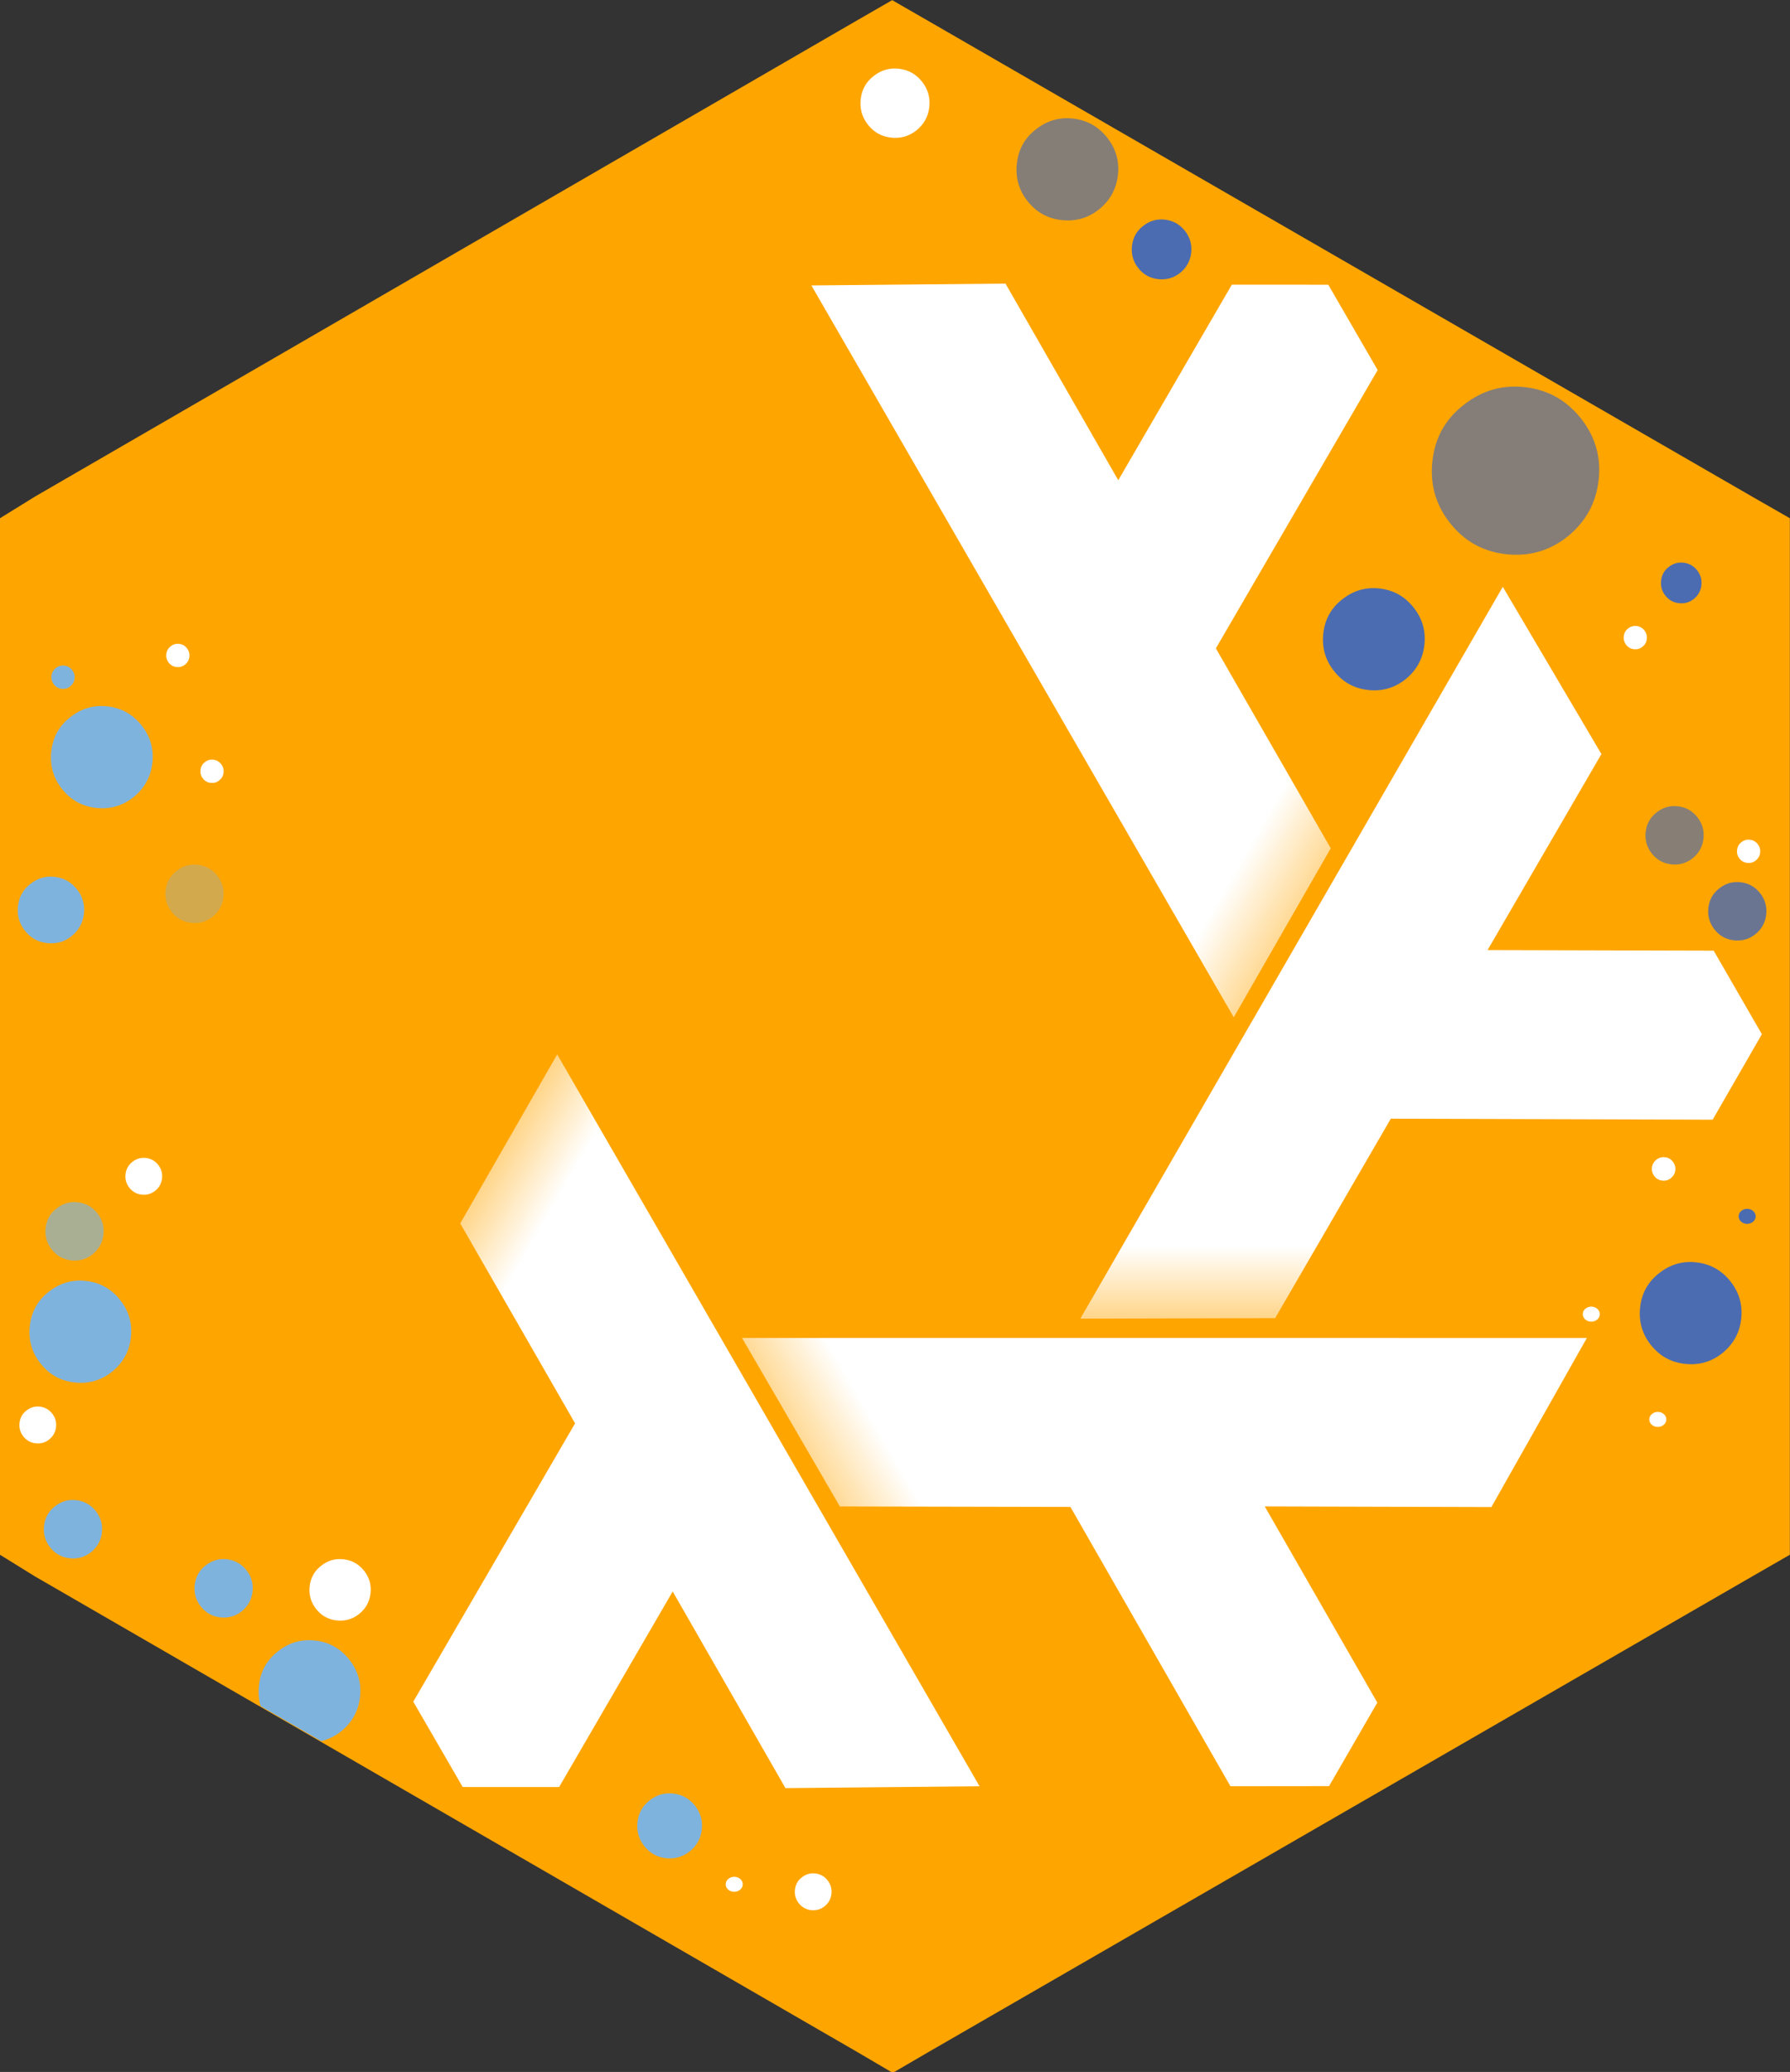 <?xml version="1.0" encoding="UTF-8" standalone="no"?>
<!-- Generator: Adobe Illustrator 16.0.4, SVG Export Plug-In . SVG Version: 6.00 Build 0)  -->

<svg
   version="1.1"
   id="Ebene_1"
   x="0px"
   y="0px"
   width="165.921"
   height="192"
   viewBox="0 0 165.921 192"
   enable-background="new 0 0 198.425 198.425"
   xml:space="preserve"
   sodipodi:docname="nixorange.hex.svg"
   inkscape:version="1.3.2 (091e20ef0f, 2023-11-25)"
   xmlns:inkscape="http://www.inkscape.org/namespaces/inkscape"
   xmlns:sodipodi="http://sodipodi.sourceforge.net/DTD/sodipodi-0.dtd"
   xmlns:xlink="http://www.w3.org/1999/xlink"
   xmlns="http://www.w3.org/2000/svg"
   xmlns:svg="http://www.w3.org/2000/svg"
   xmlns:rdf="http://www.w3.org/1999/02/22-rdf-syntax-ns#"
   xmlns:cc="http://creativecommons.org/ns#"
   xmlns:dc="http://purl.org/dc/elements/1.1/"><rect x="0" y="0" width="165.921" height="192" fill="#333333" stroke="none"/><sodipodi:namedview
   id="namedview1"
   pagecolor="#ffffff"
   bordercolor="#666666"
   borderopacity="1.0"
   inkscape:showpageshadow="2"
   inkscape:pageopacity="0.0"
   inkscape:pagecheckerboard="0"
   inkscape:deskcolor="#d1d1d1"
   inkscape:zoom="2.0949855"
   inkscape:cx="118.37791"
   inkscape:cy="137.47112"
   inkscape:window-width="1920"
   inkscape:window-height="1008"
   inkscape:window-x="0"
   inkscape:window-y="0"
   inkscape:window-maximized="1"
   inkscape:current-layer="Ebene_1" /><defs
   id="defs4140"><filter
     style="color-interpolation-filters:sRGB"
     id="filter39705"
     x="-0.055"
     y="-0.055"
     width="1.134"
     height="1.134"><feOffset
       dy="3"
       dx="3"
       id="feOffset39695" /><feGaussianBlur
       stdDeviation="3"
       result="blur"
       id="feGaussianBlur39697" /><feFlood
       flood-color="rgb(0,0,0)"
       flood-opacity="1"
       result="flood"
       id="feFlood39699" /><feComposite
       in="flood"
       in2="SourceGraphic"
       operator="in"
       result="composite"
       id="feComposite39701" /><feBlend
       in="blur"
       in2="composite"
       mode="normal"
       id="feBlend39703" /></filter><linearGradient
     y2="460.518"
     x2="389.576"
     y1="351.411"
     x1="200.597"
     gradientTransform="translate(210.82,-765.276)"
     gradientUnits="userSpaceOnUse"
     id="linearGradient1713"
     xlink:href="#main"
     inkscape:collect="always" /><linearGradient
     inkscape:collect="always"
     id="main"><stop
       style="stop-color:#ffffff;stop-opacity:0"
       offset="0"
       id="stop915" /><stop
       id="stop917"
       offset="0.232"
       style="stop-color:#ffffff;stop-opacity:1" /><stop
       style="stop-color:#ffffff;stop-opacity:1"
       offset="1"
       id="stop919" /></linearGradient><linearGradient
     y2="880.377"
     x2="-414.387"
     y1="782.336"
     x1="-584.199"
     gradientTransform="translate(864.696,-1491.341)"
     gradientUnits="userSpaceOnUse"
     id="linearGradient1299"
     xlink:href="#main"
     inkscape:collect="always" /></defs>





<g
   id="g22"
   transform="matrix(0.339,0,0,0.339,-53.895,339.678)" /><g
   id="g23"
   transform="matrix(0.169,-0.293,0.293,0.169,116.228,329.974)" /><polygon
   points="161.938,135.321 161.938,132.309 161.938,66.116 161.938,63.104 159.308,61.6 101.841,28.504 99.234,27.006 96.629,28.504 39.347,61.6 36.911,63.104 36.911,66.116 36.911,132.309 36.911,135.321 39.346,136.825 96.715,169.921 99.273,171.419 101.853,169.921 159.319,136.825 "
   id="polygon22418"
   style="fill:#ffa500;fill-opacity:1"
   transform="matrix(1.327,0,0,1.33,-48.984,-35.905)"
   inkscape:label="Hexagon" /><path
   id="path47249"
   d="m 5.726,73.08 c 0.808,1.035 1.841,1.623 3.13,1.779 1.291,0.155 2.46,-0.157 3.492,-0.968 1.014,-0.811 1.616,-1.866 1.771,-3.16 0.156,-1.296 -0.172,-2.453 -0.963,-3.472 -0.808,-1.037 -1.858,-1.642 -3.149,-1.797 -1.289,-0.156 -2.441,0.173 -3.474,0.984 -1.032,0.795 -1.618,1.832 -1.772,3.127 -0.155,1.296 0.155,2.471 0.964,3.508 z"
   style="fill:#7eb3de;fill-opacity:1;stroke-width:0.015" /><path
   id="path47251"
   d="M 2.299,86.23 C 2.826,86.906 3.5,87.289 4.342,87.391 5.184,87.493 5.948,87.289 6.622,86.759 7.283,86.23 7.676,85.542 7.777,84.697 7.879,83.85 7.665,83.095 7.149,82.43 6.622,81.753 5.936,81.358 5.094,81.257 4.252,81.155 3.5,81.37 2.826,81.899 c -0.674,0.519 -1.056,1.196 -1.157,2.041 -0.101,0.846 0.101,1.613 0.629,2.29 z"
   style="fill:#7eb3de;fill-opacity:1;stroke-width:0.01" /><path
   id="path47253"
   d="m 3.736,126.322 c 0.808,1.035 1.841,1.623 3.13,1.779 1.291,0.155 2.46,-0.157 3.492,-0.968 1.014,-0.811 1.616,-1.866 1.771,-3.16 0.156,-1.296 -0.172,-2.453 -0.963,-3.472 -0.808,-1.037 -1.858,-1.642 -3.149,-1.797 -1.289,-0.156 -2.441,0.173 -3.474,0.984 -1.032,0.795 -1.618,1.832 -1.772,3.127 -0.155,1.296 0.155,2.471 0.964,3.508 z"
   style="fill:#7eb3de;fill-opacity:1;stroke-width:0.015" /><path
   id="path47403"
   d="m 15.905,84.497 c 0.462,0.593 1.053,0.929 1.791,1.018 0.739,0.089 1.408,-0.09 1.999,-0.554 0.58,-0.464 0.925,-1.068 1.013,-1.809 0.089,-0.742 -0.098,-1.404 -0.551,-1.987 -0.462,-0.593 -1.063,-0.939 -1.802,-1.028 -0.738,-0.089 -1.397,0.099 -1.988,0.563 -0.591,0.455 -0.926,1.048 -1.014,1.789 -0.088,0.742 0.088,1.414 0.552,2.007 z"
   style="opacity:0.349;fill:#7eb3de;fill-opacity:1;stroke-width:0.009" /><path
   id="path47541"
   d="m 4.784,115.773 c 0.462,0.593 1.053,0.929 1.791,1.018 0.739,0.089 1.408,-0.09 1.999,-0.554 0.58,-0.464 0.925,-1.068 1.013,-1.809 0.089,-0.742 -0.098,-1.404 -0.551,-1.987 -0.462,-0.593 -1.063,-0.939 -1.802,-1.028 -0.738,-0.089 -1.397,0.099 -1.988,0.563 -0.591,0.455 -0.926,1.048 -1.014,1.789 -0.088,0.742 0.088,1.414 0.552,2.007 z"
   style="opacity:0.664;fill:#7eb3de;fill-opacity:1;stroke-width:0.009" /><path
   id="path47543"
   d="m 153.097,79.075 c 0.462,0.593 1.053,0.929 1.791,1.018 0.739,0.089 1.408,-0.09 1.999,-0.554 0.58,-0.464 0.925,-1.068 1.013,-1.809 0.089,-0.742 -0.099,-1.404 -0.551,-1.987 -0.462,-0.593 -1.063,-0.939 -1.802,-1.028 -0.738,-0.089 -1.397,0.099 -1.988,0.563 -0.591,0.455 -0.926,1.048 -1.014,1.789 -0.088,0.742 0.088,1.414 0.552,2.007 z"
   style="opacity:0.664;fill:#4b6cb1;fill-opacity:1;stroke-width:0.009" /><path
   id="path47405"
   d="m 158.91,86.115 c 0.462,0.593 1.053,0.929 1.791,1.018 0.739,0.089 1.408,-0.09 1.999,-0.554 0.58,-0.464 0.925,-1.068 1.013,-1.809 0.089,-0.742 -0.099,-1.404 -0.551,-1.987 -0.462,-0.593 -1.063,-0.939 -1.802,-1.028 -0.738,-0.089 -1.397,0.099 -1.988,0.563 -0.591,0.455 -0.926,1.048 -1.014,1.789 -0.088,0.742 0.088,1.414 0.552,2.007 z"
   style="opacity:0.826;fill:#4b6cb1;fill-opacity:1;stroke-width:0.009" /><path
   id="path47407"
   d="m 18.604,148.855 c 0.462,0.593 1.053,0.929 1.791,1.018 0.739,0.089 1.408,-0.09 1.999,-0.554 0.58,-0.464 0.925,-1.068 1.013,-1.809 0.089,-0.742 -0.098,-1.404 -0.551,-1.987 -0.462,-0.593 -1.063,-0.939 -1.802,-1.028 -0.738,-0.089 -1.397,0.099 -1.988,0.563 -0.591,0.455 -0.926,1.048 -1.014,1.789 -0.088,0.742 0.088,1.414 0.552,2.007 z"
   style="fill:#7eb3de;fill-opacity:1;stroke-width:0.009" /><path
   id="path47409"
   d="m 4.639,143.376 c 0.462,0.593 1.053,0.929 1.791,1.018 0.739,0.089 1.408,-0.09 1.999,-0.554 0.58,-0.464 0.925,-1.068 1.013,-1.809 0.089,-0.742 -0.098,-1.404 -0.551,-1.987 -0.462,-0.593 -1.063,-0.939 -1.802,-1.028 -0.738,-0.089 -1.397,0.099 -1.988,0.563 -0.591,0.455 -0.926,1.048 -1.014,1.789 -0.088,0.742 0.088,1.414 0.552,2.007 z"
   style="fill:#7eb3de;fill-opacity:1;stroke-width:0.009" /><path
   id="path47845"
   d="m 11.988,110.057 c 0.292,0.374 0.665,0.586 1.13,0.643 0.466,0.056 0.888,-0.057 1.261,-0.35 0.366,-0.293 0.584,-0.674 0.64,-1.141 0.056,-0.468 -0.062,-0.886 -0.348,-1.254 -0.292,-0.374 -0.671,-0.593 -1.137,-0.649 -0.466,-0.056 -0.882,0.062 -1.255,0.355 -0.373,0.287 -0.584,0.662 -0.64,1.129 -0.056,0.468 0.056,0.892 0.348,1.267 z"
   style="fill:#ffffff;fill-opacity:1;stroke-width:0.005" /><path
   id="path52964"
   d="m 15.637,61.405 c 0.185,0.236 0.42,0.371 0.715,0.406 0.295,0.035 0.562,-0.036 0.798,-0.221 0.231,-0.185 0.369,-0.426 0.404,-0.722 0.036,-0.296 -0.039,-0.56 -0.22,-0.793 -0.185,-0.237 -0.424,-0.375 -0.719,-0.41 -0.294,-0.035 -0.557,0.039 -0.793,0.225 -0.236,0.182 -0.369,0.418 -0.405,0.714 -0.035,0.296 0.035,0.564 0.22,0.801 z"
   style="fill:#ffffff;fill-opacity:1;stroke-width:0.003" /><path
   id="path52966"
   d="m 150.732,59.752 c 0.185,0.236 0.42,0.371 0.715,0.406 0.295,0.035 0.562,-0.036 0.798,-0.221 0.231,-0.185 0.369,-0.426 0.404,-0.722 0.036,-0.296 -0.039,-0.56 -0.22,-0.793 -0.185,-0.237 -0.424,-0.375 -0.719,-0.41 -0.294,-0.035 -0.557,0.039 -0.793,0.225 -0.236,0.182 -0.369,0.418 -0.405,0.714 -0.035,0.296 0.035,0.564 0.22,0.801 z"
   style="fill:#ffffff;fill-opacity:1;stroke-width:0.003" /><path
   id="path52968"
   d="m 161.235,79.554 c 0.185,0.236 0.42,0.371 0.715,0.406 0.295,0.035 0.562,-0.036 0.798,-0.221 0.231,-0.185 0.369,-0.426 0.404,-0.722 0.036,-0.296 -0.039,-0.56 -0.22,-0.793 -0.185,-0.237 -0.424,-0.375 -0.719,-0.41 -0.294,-0.035 -0.557,0.039 -0.793,0.225 -0.236,0.182 -0.369,0.418 -0.405,0.714 -0.035,0.296 0.035,0.564 0.22,0.801 z"
   style="fill:#ffffff;fill-opacity:1;stroke-width:0.003" /><path
   id="path52970"
   d="m 153.358,108.986 c 0.185,0.236 0.42,0.371 0.715,0.406 0.295,0.035 0.562,-0.036 0.798,-0.221 0.231,-0.185 0.369,-0.426 0.404,-0.722 0.036,-0.296 -0.039,-0.56 -0.22,-0.793 -0.185,-0.237 -0.424,-0.375 -0.719,-0.41 -0.294,-0.035 -0.557,0.04 -0.793,0.225 -0.236,0.182 -0.369,0.418 -0.405,0.714 -0.035,0.296 0.035,0.564 0.22,0.801 z"
   style="fill:#ffffff;fill-opacity:1;stroke-width:0.003" /><path
   id="path47847"
   d="m 153.358,108.986 c 0.185,0.236 0.42,0.371 0.715,0.406 0.295,0.035 0.562,-0.036 0.798,-0.221 0.231,-0.185 0.369,-0.426 0.404,-0.722 0.036,-0.296 -0.039,-0.56 -0.22,-0.793 -0.185,-0.237 -0.424,-0.375 -0.719,-0.41 -0.294,-0.035 -0.557,0.04 -0.793,0.225 -0.236,0.182 -0.369,0.418 -0.405,0.714 -0.035,0.296 0.035,0.564 0.22,0.801 z"
   style="fill:#ffffff;fill-opacity:1;stroke-width:0.003" /><path
   id="path47849"
   d="m 18.804,72.139 c 0.185,0.236 0.42,0.371 0.715,0.406 0.295,0.035 0.562,-0.036 0.798,-0.221 0.231,-0.185 0.369,-0.426 0.404,-0.722 0.036,-0.296 -0.039,-0.56 -0.22,-0.793 -0.185,-0.237 -0.424,-0.375 -0.719,-0.41 -0.294,-0.035 -0.557,0.039 -0.793,0.225 -0.236,0.182 -0.369,0.418 -0.405,0.714 -0.035,0.296 0.035,0.564 0.22,0.801 z"
   style="fill:#ffffff;fill-opacity:1;stroke-width:0.003" /><path
   id="path47465"
   d="m 4.994,63.421 c 0.185,0.236 0.42,0.371 0.715,0.406 0.295,0.035 0.562,-0.036 0.798,-0.221 0.231,-0.185 0.369,-0.426 0.404,-0.722 C 6.946,62.588 6.871,62.324 6.69,62.091 6.506,61.855 6.266,61.717 5.971,61.681 5.677,61.646 5.414,61.721 5.178,61.906 4.942,62.087 4.809,62.324 4.773,62.62 4.738,62.916 4.809,63.184 4.994,63.421 Z"
   style="fill:#7eb3de;fill-opacity:1;stroke-width:0.003" /><path
   id="path52972"
   d="m 2.162,133.102 c 0.292,0.374 0.665,0.586 1.13,0.643 0.466,0.056 0.888,-0.057 1.261,-0.35 0.366,-0.293 0.584,-0.674 0.64,-1.141 0.056,-0.468 -0.062,-0.886 -0.348,-1.254 -0.292,-0.374 -0.671,-0.593 -1.137,-0.649 -0.466,-0.056 -0.882,0.062 -1.255,0.355 -0.373,0.287 -0.584,0.662 -0.64,1.129 -0.056,0.468 0.056,0.892 0.348,1.267 z"
   style="fill:#ffffff;fill-opacity:1;stroke-width:0.005" /><path
   id="path52974"
   d="m 74.037,176.359 c 0.292,0.374 0.665,0.586 1.13,0.643 0.466,0.056 0.888,-0.057 1.261,-0.35 0.366,-0.293 0.584,-0.674 0.64,-1.141 0.056,-0.468 -0.062,-0.886 -0.348,-1.254 -0.292,-0.374 -0.671,-0.593 -1.137,-0.649 -0.466,-0.056 -0.882,0.062 -1.255,0.355 -0.373,0.287 -0.584,0.662 -0.64,1.129 -0.056,0.468 0.056,0.892 0.348,1.267 z"
   style="fill:#ffffff;fill-opacity:1;stroke-width:0.005" /><path
   id="path52976"
   d="m 67.435,175.038 c 0.135,0.152 0.309,0.238 0.525,0.261 0.216,0.023 0.412,-0.023 0.586,-0.142 0.17,-0.119 0.271,-0.274 0.297,-0.464 0.026,-0.19 -0.029,-0.361 -0.161,-0.51 -0.135,-0.152 -0.312,-0.241 -0.528,-0.264 -0.216,-0.023 -0.409,0.025 -0.582,0.145 -0.173,0.117 -0.271,0.269 -0.297,0.46 -0.026,0.19 0.026,0.363 0.162,0.515 z"
   style="fill:#ffffff;fill-opacity:1;stroke-width:0.002" /><path
   id="path52978"
   d="m 153.044,131.961 c 0.135,0.152 0.309,0.238 0.525,0.261 0.216,0.023 0.412,-0.023 0.586,-0.142 0.17,-0.119 0.271,-0.274 0.297,-0.464 0.026,-0.19 -0.029,-0.361 -0.161,-0.51 -0.135,-0.152 -0.312,-0.241 -0.528,-0.264 -0.216,-0.023 -0.409,0.025 -0.582,0.145 -0.173,0.117 -0.271,0.269 -0.297,0.46 -0.026,0.19 0.026,0.363 0.162,0.515 z"
   style="fill:#ffffff;fill-opacity:1;stroke-width:0.002" /><path
   id="path52980"
   d="m 146.879,122.205 c 0.135,0.152 0.309,0.238 0.525,0.261 0.216,0.023 0.412,-0.023 0.586,-0.142 0.17,-0.119 0.271,-0.274 0.297,-0.464 0.026,-0.19 -0.029,-0.361 -0.161,-0.51 -0.135,-0.152 -0.312,-0.241 -0.528,-0.264 -0.216,-0.023 -0.409,0.025 -0.582,0.145 -0.173,0.117 -0.271,0.269 -0.297,0.46 -0.026,0.19 0.026,0.363 0.162,0.515 z"
   style="fill:#ffffff;fill-opacity:1;stroke-width:0.002" /><path
   id="path47467"
   d="m 161.326,113.142 c 0.135,0.152 0.309,0.238 0.525,0.261 0.216,0.023 0.412,-0.023 0.586,-0.142 0.17,-0.119 0.271,-0.274 0.297,-0.464 0.026,-0.19 -0.029,-0.361 -0.161,-0.51 -0.135,-0.152 -0.312,-0.241 -0.528,-0.264 -0.216,-0.023 -0.409,0.025 -0.582,0.145 -0.173,0.117 -0.271,0.269 -0.297,0.46 -0.026,0.19 0.026,0.363 0.162,0.515 z"
   style="fill:#4b6cb1;fill-opacity:1;stroke-width:0.002" /><path
   id="path47401"
   d="m 29.29,149.083 c 0.487,0.623 1.108,0.977 1.884,1.071 0.777,0.093 1.481,-0.094 2.103,-0.583 0.61,-0.488 0.973,-1.123 1.066,-1.903 0.094,-0.78 -0.104,-1.477 -0.58,-2.091 -0.487,-0.624 -1.119,-0.989 -1.896,-1.082 -0.776,-0.094 -1.47,0.104 -2.092,0.592 -0.622,0.479 -0.974,1.103 -1.067,1.883 -0.093,0.78 0.093,1.488 0.58,2.112 z"
   style="fill:#ffffff;fill-opacity:1;stroke-width:0.009" /><path
   id="path47257"
   d="m 59.708,171.053 c 0.514,0.659 1.171,1.033 1.992,1.132 0.821,0.099 1.566,-0.1 2.223,-0.616 0.645,-0.516 1.028,-1.187 1.127,-2.011 0.099,-0.825 -0.11,-1.561 -0.613,-2.21 -0.514,-0.66 -1.183,-1.045 -2.004,-1.144 -0.82,-0.099 -1.554,0.11 -2.211,0.626 -0.657,0.506 -1.029,1.166 -1.128,1.99 -0.098,0.825 0.098,1.573 0.613,2.232 z"
   style="fill:#7eb3de;fill-opacity:1;stroke-width:0.01" /><path
   id="path47259"
   d="m 153.001,124.6 c 0.808,1.035 1.841,1.623 3.13,1.779 1.291,0.155 2.46,-0.157 3.492,-0.968 1.014,-0.811 1.616,-1.866 1.771,-3.16 0.156,-1.296 -0.172,-2.453 -0.963,-3.472 -0.808,-1.037 -1.858,-1.642 -3.149,-1.797 -1.289,-0.156 -2.441,0.173 -3.474,0.984 -1.032,0.795 -1.618,1.832 -1.772,3.127 -0.155,1.296 0.155,2.471 0.964,3.508 z"
   style="fill:#4b6cb1;fill-opacity:1;stroke-width:0.015" /><path
   id="path47763"
   d="m 154.36,55.184 c 0.322,0.413 0.734,0.647 1.248,0.709 0.515,0.062 0.981,-0.062 1.392,-0.386 0.404,-0.323 0.644,-0.744 0.706,-1.26 0.062,-0.517 -0.069,-0.978 -0.384,-1.385 -0.322,-0.413 -0.741,-0.655 -1.255,-0.716 -0.514,-0.062 -0.973,0.069 -1.385,0.392 -0.412,0.317 -0.645,0.73 -0.707,1.247 -0.062,0.517 0.062,0.985 0.384,1.399 z"
   style="fill:#4b6cb1;fill-opacity:1;stroke-width:0.006" /><path
   id="path47263"
   d="m 123.633,62.155 c 0.808,1.035 1.841,1.623 3.13,1.779 1.291,0.155 2.46,-0.157 3.492,-0.968 1.014,-0.811 1.616,-1.866 1.771,-3.16 0.156,-1.296 -0.172,-2.453 -0.963,-3.472 -0.808,-1.037 -1.858,-1.642 -3.149,-1.797 -1.289,-0.156 -2.441,0.173 -3.474,0.984 -1.032,0.795 -1.618,1.832 -1.772,3.127 -0.155,1.296 0.155,2.471 0.964,3.508 z"
   style="fill:#4b6cb1;fill-opacity:1;stroke-width:0.015" /><path
   id="path47265"
   d="m 134.369,48.418 c 1.329,1.704 3.028,2.67 5.149,2.927 2.123,0.255 4.047,-0.258 5.746,-1.593 1.667,-1.335 2.658,-3.069 2.913,-5.199 0.257,-2.132 -0.283,-4.036 -1.584,-5.713 -1.329,-1.706 -3.057,-2.701 -5.18,-2.956 -2.121,-0.256 -4.016,0.284 -5.715,1.619 -1.699,1.308 -2.661,3.014 -2.915,5.144 -0.254,2.132 0.254,4.065 1.586,5.771 z"
   style="opacity:0.678;fill:#4b6cb1;fill-opacity:1;stroke-width:0.025" /><path
   id="path47267"
   d="m 105.493,24.821 c 0.474,0.607 1.079,0.951 1.834,1.043 0.756,0.091 1.442,-0.092 2.047,-0.567 0.594,-0.475 0.947,-1.093 1.038,-1.852 0.091,-0.76 -0.101,-1.438 -0.564,-2.035 -0.474,-0.608 -1.089,-0.962 -1.845,-1.053 -0.755,-0.091 -1.431,0.101 -2.036,0.577 -0.605,0.466 -0.948,1.074 -1.038,1.832 -0.091,0.76 0.091,1.448 0.565,2.056 z"
   style="fill:#4b6cb1;fill-opacity:1;stroke-width:0.009" /><path
   id="path47269"
   d="m 95.227,18.611 c 0.808,1.035 1.841,1.623 3.13,1.779 1.291,0.155 2.46,-0.157 3.492,-0.968 1.014,-0.811 1.616,-1.866 1.771,-3.16 0.156,-1.296 -0.172,-2.453 -0.963,-3.472 -0.808,-1.037 -1.858,-1.642 -3.149,-1.797 -1.289,-0.156 -2.441,0.173 -3.474,0.984 -1.032,0.795 -1.618,1.832 -1.772,3.127 -0.155,1.296 0.155,2.471 0.964,3.508 z"
   style="opacity:0.673;fill:#4b6cb1;fill-opacity:1;stroke-width:0.015" /><path
   id="path47245"
   d="m 80.44,11.543 c 0.548,0.703 1.249,1.101 2.124,1.207 0.876,0.105 1.669,-0.106 2.37,-0.657 0.688,-0.55 1.097,-1.266 1.202,-2.145 0.106,-0.88 -0.117,-1.665 -0.653,-2.357 -0.548,-0.704 -1.261,-1.114 -2.137,-1.219 -0.875,-0.106 -1.657,0.117 -2.357,0.668 -0.701,0.54 -1.098,1.243 -1.203,2.122 -0.105,0.88 0.105,1.677 0.654,2.38 z"
   style="fill:#ffffff;fill-opacity:1;stroke-width:0.01" /><path
   id="path47255"
   style="fill:#7eb3de;fill-opacity:1;stroke-width:0.015"
   d="m 28.543,151.988 c -1.006,0.021 -1.923,0.362 -2.762,1.021 -1.032,0.795 -1.619,1.832 -1.773,3.127 -0.082,0.691 -0.032,1.347 0.154,1.967 l 5.609,3.24 c 0.647,-0.15 1.255,-0.443 1.822,-0.889 1.014,-0.811 1.617,-1.865 1.771,-3.16 0.156,-1.296 -0.172,-2.453 -0.963,-3.473 -0.808,-1.037 -1.858,-1.642 -3.148,-1.797 -0.242,-0.029 -0.479,-0.042 -0.711,-0.037 z" /><g
   style="display:inline;stroke-width:11.681"
   transform="matrix(0.029,0,0,0.029,-1.933,53.358)"
   id="g955"><g
     transform="matrix(11.048,0,0,11.048,-1572.289,9377.711)"
     id="g869"
     style="stroke-width:11.681"><g
       transform="rotate(-60,226.358,-449.372)"
       id="g932"
       style="stroke-width:11.681"><path
         sodipodi:nodetypes="cccccccccc"
         inkscape:connector-curvature="0"
         id="path3336-6"
         d="m 449.719,-420.513 122.197,211.675 -56.157,0.527 -32.624,-56.869 -32.856,56.565 -27.902,-0.011 -14.291,-24.69 46.81,-80.49 -33.229,-57.826 z"
         style="opacity:1;fill:url(#linearGradient1713);fill-opacity:1;fill-rule:evenodd;stroke:none;stroke-width:35.042;stroke-linecap:butt;stroke-linejoin:round;stroke-miterlimit:4;stroke-dasharray:none;stroke-opacity:1" /></g><path
       sodipodi:nodetypes="cccccccccc"
       inkscape:connector-curvature="0"
       id="path4260-0"
       d="m 309.549,-710.388 122.197,211.675 -56.157,0.527 -32.624,-56.869 -32.856,56.565 -27.902,-0.011 -14.291,-24.69 46.81,-80.49 -33.229,-57.826 z"
       style="color:#000000;clip-rule:nonzero;display:inline;overflow:visible;visibility:visible;opacity:1;isolation:auto;mix-blend-mode:normal;color-interpolation:sRGB;color-interpolation-filters:linearRGB;solid-color:#000000;solid-opacity:1;fill:url(#linearGradient1299);fill-opacity:1;fill-rule:evenodd;stroke:none;stroke-width:35.042;stroke-linecap:butt;stroke-linejoin:round;stroke-miterlimit:4;stroke-dasharray:none;stroke-dashoffset:0;stroke-opacity:1;color-rendering:auto;image-rendering:auto;shape-rendering:auto;text-rendering:auto;enable-background:accumulate" /><use
       x="0"
       y="0"
       xlink:href="#path3336-6"
       inkscape:transform-center-x="124.43045"
       inkscape:transform-center-y="151.59082"
       id="use3439-6"
       transform="rotate(60,728.236,-692.24)"
       width="100%"
       height="100%"
       style="stroke-width:11.681" /><use
       x="0"
       y="0"
       xlink:href="#path3336-6"
       inkscape:transform-center-x="59.669705"
       inkscape:transform-center-y="-139.94592"
       id="use3449-5"
       transform="rotate(180,477.504,-570.819)"
       width="100%"
       height="100%"
       style="stroke-width:11.681" /><use
       style="display:inline;stroke-width:11.681"
       x="0"
       y="0"
       xlink:href="#path4260-0"
       id="use4354-5"
       transform="rotate(120,407.339,-716.084)"
       width="100%"
       height="100%" /><use
       style="display:inline;stroke-width:11.681"
       x="0"
       y="0"
       xlink:href="#path4260-0"
       id="use4362-2"
       transform="rotate(-120,407.288,-715.87)"
       width="100%"
       height="100%" /></g></g><path
   id="path30-2-7"
   style="fill:#ffa500;fill-opacity:1;stroke:none;stroke-width:0.085"
   d="m 50.755,48.759 c 0.244,0.422 0.79,0.569 1.212,0.325 l 5.387,-3.11 c 0.422,-0.244 0.569,-0.79 0.325,-1.212 L 51.057,33.293 c -0.244,-0.422 -0.789,-0.567 -1.211,-0.323 l -1.269,0.732 c -0.141,0.081 -0.307,0.103 -0.464,0.061 l -0.998,-0.267 c -0.278,-0.075 -0.563,0.091 -0.637,0.369 l -0.264,0.992 c -0.042,0.157 -0.144,0.292 -0.286,0.374 l -1.47,0.849 c -0.422,0.244 -0.569,0.788 -0.326,1.211 z m -3.157,-8.173 c -0.224,-0.388 -0.362,-0.778 -0.414,-1.17 -0.022,-0.17 -0.027,-0.336 -0.017,-0.5 0.023,-0.347 0.383,-0.573 0.713,-0.441 0.212,0.085 0.341,0.305 0.322,0.532 -0.029,0.358 0.052,0.7 0.239,1.025 0.163,0.283 0.367,0.5 0.612,0.651 0.245,0.151 0.51,0.225 0.796,0.223 0.286,-0.002 0.568,-0.082 0.847,-0.243 0.274,-0.158 0.483,-0.362 0.627,-0.608 0.144,-0.247 0.214,-0.513 0.209,-0.8 -0.005,-0.287 -0.087,-0.569 -0.248,-0.847 -0.093,-0.162 -0.202,-0.304 -0.323,-0.426 -0.129,-0.13 -0.311,-0.18 -0.482,-0.142 -0.061,0.013 -0.091,0.083 -0.059,0.137 0.17,0.294 0.057,0.675 -0.252,0.828 -0.283,0.14 -0.627,0.019 -0.784,-0.254 l -0.292,-0.505 c -0.003,-0.004 -0.004,-0.01 -0.007,-0.015 -0.003,-0.004 -0.006,-0.008 -0.009,-0.012 l -0.021,-0.036 c -0.144,-0.249 -0.057,-0.567 0.192,-0.711 l 0.629,-0.363 c 0.517,-0.298 1.172,-0.233 1.61,0.172 0.003,0.003 0.005,0.005 0.008,0.007 0.28,0.26 0.512,0.551 0.697,0.872 0.266,0.46 0.407,0.93 0.422,1.41 0.016,0.48 -0.09,0.925 -0.317,1.334 -0.227,0.41 -0.561,0.741 -0.999,0.994 -0.439,0.253 -0.892,0.376 -1.361,0.368 -0.469,-0.008 -0.909,-0.14 -1.319,-0.398 -0.41,-0.258 -0.749,-0.62 -1.017,-1.084 z m 3.835,6.468 -0.059,-0.101 c -0.088,-0.152 -0.102,-0.335 -0.04,-0.499 l 1.079,-2.86 c 0.081,-0.214 -0.15,-0.411 -0.348,-0.297 l -1.595,0.921 c -0.28,0.161 -0.637,0.067 -0.799,-0.213 -0.161,-0.28 -0.065,-0.638 0.214,-0.799 l 3.417,-1.973 c 0.28,-0.161 0.637,-0.065 0.798,0.215 l 0.055,0.095 c 0.087,0.152 0.103,0.334 0.041,0.498 l -1.077,2.868 c -0.08,0.213 0.151,0.41 0.349,0.296 l 1.596,-0.921 c 0.28,-0.161 0.636,-0.066 0.797,0.214 0.161,0.28 0.067,0.637 -0.213,0.799 l -3.417,1.973 c -0.28,0.161 -0.638,0.065 -0.799,-0.214 z m -5.48,-9.492 c -0.163,-0.283 -0.066,-0.646 0.217,-0.809 l 3.405,-1.966 c 0.283,-0.163 0.645,-0.066 0.808,0.218 0.163,0.283 0.067,0.644 -0.216,0.807 l -3.405,1.966 c -0.283,0.163 -0.645,0.068 -0.809,-0.216 z" /></svg>
